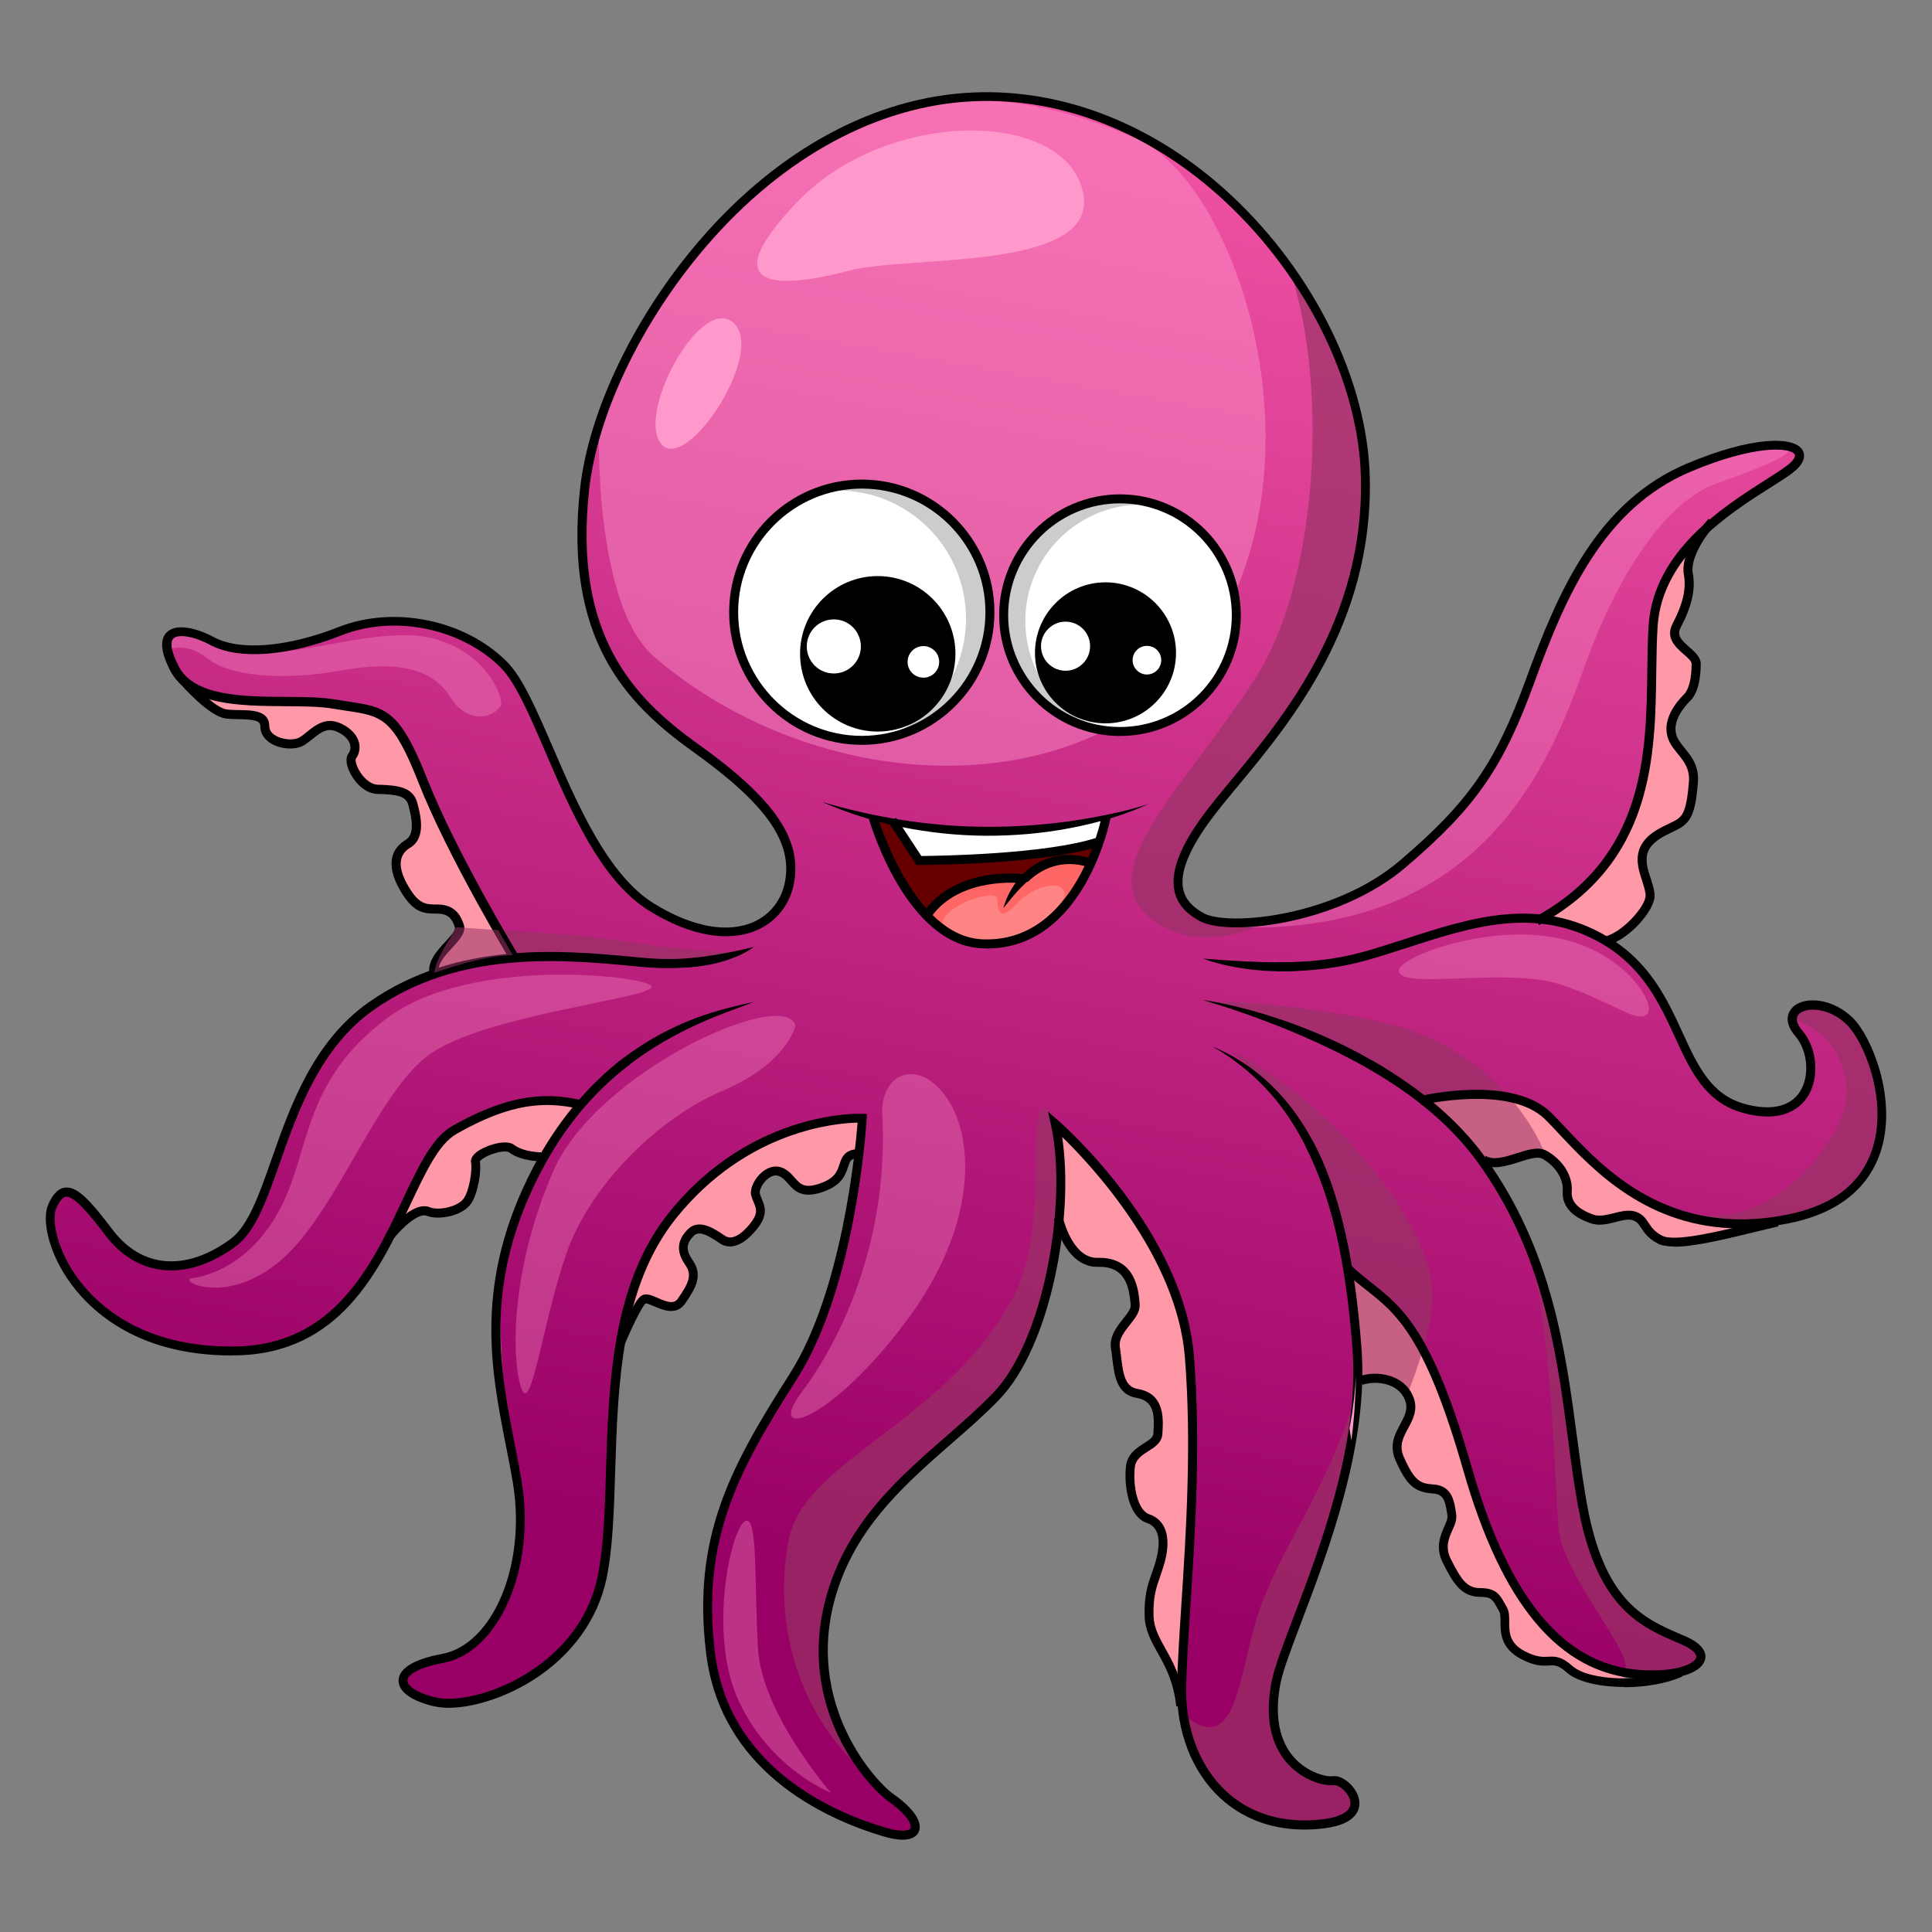 <?xml version="1.0" encoding="UTF-8"?><svg xmlns="http://www.w3.org/2000/svg" xmlns:xlink="http://www.w3.org/1999/xlink" viewBox="0 0 170 170"><rect x="0" y="0" width="170" height="170" fill="#808080" stroke="none"/><defs><style>.cls-1{fill:#f99;opacity:.59;}.cls-2{fill:#fff;}.cls-3{opacity:.33;}.cls-3,.cls-4,.cls-5{fill:#f9c;}.cls-6{isolation:isolate;}.cls-7{fill:#f66;}.cls-8{fill:none;}.cls-9{fill:#ccc;}.cls-10{opacity:.68;}.cls-10,.cls-11{fill:#936;mix-blend-mode:multiply;}.cls-12{fill:url(#linear-gradient);}.cls-13{fill:#600;}.cls-5{opacity:.43;}.cls-11{opacity:.55;}.cls-14{fill:#ff99a8;}</style><linearGradient id="linear-gradient" x1="78.09" y1="141.86" x2="103.07" y2="2.9" gradientUnits="userSpaceOnUse"><stop offset=".02" stop-color="#906"/><stop offset=".99" stop-color="#f557a6"/></linearGradient></defs><g class="cls-6"><g id="_圖層_2"><g id="_遊玩方式"><g><rect class="cls-8" width="170" height="170"/><g><path class="cls-14" d="M119,112.04c.17,.17,5.98,3.47,8.67,12.58,2.69,9.11,6.07,16.57,8.85,19.17,2.78,2.6,7.29,4.16,7.29,4.16,0,0-3.99,.43-5.73-1.21-1.73-1.65-2.17,.35-4.34-1.39-2.17-1.74-.89-2.47-1.23-3.84s-3.2-1.02-4.06-2.24c-.87-1.21-1.91-2.86-1.47-4.08,.43-1.21,1.04-1.47,.52-2.95-.52-1.47-2.6-.95-3.56-2.34-.95-1.39-1.3-2.86-.35-4.16,.95-1.3,.7-3.12-.61-3.99-1.3-.87-3.38-.17-3.38-.17l-.61-9.54Z"/><path class="cls-11" d="M119,112.04l.08,1.27c.23,1.8,.31,3.49,.32,5.01l.21,3.26s2.08-.69,3.38,.17c.37,.25,.64,.57,.84,.94,.51-1.28,.98-2.59,1.36-3.88-2.77-4.76-6.06-6.64-6.19-6.77Z"/><path class="cls-14" d="M125.25,96.79s7.09-1.56,10.28,.78c3.19,2.34,5.53,6.44,10.28,8.52,4.75,2.08,8.72,1.82,8.72,1.82,0,0-5.53,1.63-7.28,1.37-1.76-.26-2.73-2.28-3.9-2.41-1.17-.13-2.21,.78-3.97-.26-1.76-1.04-1.63-2.34-2.02-3.51-.39-1.17-2.41-1.82-3.77-1.43-1.37,.39-3.32,.33-3.32,.33l-5.01-5.2Z"/><path class="cls-11" d="M132.79,96.5c-2.82-.52-6.19,.03-7.22,.23,1.73,1.49,3.22,3.13,4.62,4.99,.07,.1,.15,.19,.22,.28,.48,0,2.02,0,3.16-.33,.78-.22,1.76-.11,2.54,.25-.71-1.88-1.85-3.74-3.33-5.42Z"/><path class="cls-14" d="M149.25,47.03s-.79,1.91-.69,3.49c.1,1.58-.03,2.3-.74,3.79-.72,1.5-.39,1.95,.71,2.86,1.11,.91,.67,2.91-.19,4.19-.85,1.28-1.89,2.64-.79,4.2,1.11,1.56,1.89,2.47,1.37,4.42-.52,1.95-1.17,2.21-2.8,3.32-1.63,1.11-1.95,1.95-1.37,3.77,.58,1.82,.13,3.77-3.19,5.72,0,0-4.62-2.21-6.05-2.08,0,0,7.74-4.62,8.59-11.78,.85-7.16,1.17-15.68,2.34-17.95,1.17-2.28,2.8-3.97,2.8-3.97Z"/><path class="cls-14" d="M92.98,99.33s7.46,5.94,9.8,12.97c2.34,7.03,2.26,16.39,2,19.69-.26,3.3-.79,16.38-.79,16.38,0,0-1.55-3.19-2.41-4.67-.87-1.47-.17-4.25,.35-6.16,.52-1.91,.75-2.81-.97-3.92-1.72-1.11-1.89-4.75-.94-5.62,.95-.87,2.06-1.16,1.81-2.62-.25-1.46-.45-2.19-1.74-2.78-1.29-.59-1.72-1.98-1.89-3.63-.17-1.65,.95-2.43,1.39-3.47,.43-1.04,0-3.3-1.39-4.16-1.39-.87-2.51,.35-3.9-1.65-1.39-1.99-1.04-3.12-.95-5.03,.09-1.91-.35-5.33-.35-5.33Z"/><path class="cls-14" d="M75.16,101.6l.72-3.21s-6.77-.24-12.43,4.25c-5.66,4.49-7.94,9.82-8.2,13.6,0,0,.98-2.34,2.15-1.82,1.17,.52,2.54,.72,3.12-.85,.59-1.56,.85-1.5,0-2.73-.85-1.24,.13-2.73,1.11-2.8,.98-.06,1.89,1.5,2.93,1.17,1.04-.33,2.67-2.02,2.28-2.93-.39-.91-.46-1.82,.32-2.67,.78-.85,1.43-.59,2.08,.07,.65,.65,1.43,1.24,2.99,.78,1.56-.46,1.63-.85,1.82-1.63,.2-.78,1.11-1.24,1.11-1.24Z"/><path class="cls-14" d="M34.63,108.18s1.86-1.73,3.04-1.58c1.18,.15,3.33-.24,3.59-1.61,.26-1.37,.78-3.38,1.37-3.64,.59-.26,2.34-.39,2.99,.07,.65,.46,2.34,.46,2.34,.46l3.06-4.75s-6.38-.91-9.95,1.56c-3.58,2.47-5.79,7.48-6.44,9.5Z"/><path class="cls-14" d="M17.52,60.88s1.34,1.85,2.72,1.87c1.38,.02,2.75,.02,2.81,.99,.07,.98,2.18,2.24,3.7,1.35,1.51-.89,1.94-1.51,3.12-1.04,1.18,.47,1.61,2.13,1.11,2.47-.51,.34,.6,2.49,2.22,2.88,1.63,.39,2.7-.04,3.17,1.35,.47,1.38,.38,2.45-.78,3.58-1.16,1.12-.64,2.36-.25,3.4,.39,1.04,.91,1.82,2.28,2.15,1.37,.33,2.08,.2,2.54,1.17,.46,.98-2.28,2.21-1.89,4.68l7.02-1.37s-7.02-11.97-8.91-17.56c-1.89-5.59-7.42-5.2-10.02-5.14-2.6,.07-6.77,.13-8.85-.78Z"/><path class="cls-12" d="M104.61,79.86c-2.57-2.64-.95-4.6,5.21-12.32,6.16-7.72,9.63-14.05,10.41-23.85,.78-9.8-7.46-24.03-17.69-30.53-10.24-6.51-22.64-5.2-30.01-.78-7.37,4.42-16.22,13.62-19.77,24.55-3.56,10.93-.69,20.3,3.73,24.98,4.42,4.68,10.93,7.55,12.49,11.62,1.56,4.08,0,8.93-5.9,8.5-5.9-.43-10.58-5.55-13.97-14.05-3.38-8.5-4.94-11.54-11.01-12.84-6.07-1.3-8.59,1.13-12.23,1.65-3.64,.52-6.33,.09-8.67-.87-2.34-.95-2.78,0-2.34,1.73,.43,1.73,1.99,3.82,8.5,4.16,6.51,.35,9.89-.26,11.71,2.43,1.82,2.69,7.2,16.74,10.32,19.95,0,0-9.46,1.04-14.05,5.38-4.6,4.34-7.11,12.92-8.15,16.13-1.04,3.21-5.29,6.07-8.67,5.55-3.38-.52-5.98-4.08-7.11-5.38-1.13-1.3-2.43-1.13-2.69,1.04-.26,2.17,1.47,9.28,11.02,11.54,9.54,2.26,13.97-2.69,16.48-6.16,2.51-3.47,4.77-11.62,9.19-13.62,4.42-1.99,7.37-2.25,9.28-1.3,0,0-6.85,9.71-6.77,15.35,.09,5.64,.35,11.62,1.47,16.31,1.13,4.68-.43,13.36-3.56,15.44-3.12,2.08-6.07,1.82-6.24,3.12-.18,1.3,1.99,3.21,6.85,1.99,4.86-1.21,10.76-5.9,11.1-14.74,.35-8.85,0-18.56,3.73-24.89,3.73-6.33,10.73-11.23,18.64-11.55,0,0-1.12,11.12-3.2,16.59-2.08,5.46-7.9,13.88-9.02,18.13-1.13,4.25-2.86,11.97,1.22,18.74,4.08,6.77,10.47,8.55,12.91,9.35,2.44,.8,3.66-.33,1.84-2.06-1.82-1.73-8.15-6.16-7.11-15.61,1.04-9.45,9.89-15.96,12.93-18.48,3.04-2.52,5.98-6.33,7.37-14.75,1.39-8.41,.07-11.38,.07-11.38,0,0,8.34,7.74,10.68,15.11,2.34,7.37,1.21,21.77,.69,27.06-.52,5.29-1.3,12.58,3.21,16.48,4.51,3.9,9.02,3.38,11.02,2.43,1.99-.95-.03-3.07-1.32-3.31-1.29-.24-5.97-1.63-5.1-7.79,.87-6.16,5.55-13.1,6.76-21.51,1.21-8.41-.17-15.35-.17-15.35,0,0,6.16,2.78,9.19,13.01,3.04,10.24,5.72,17.09,11.02,20.47,5.29,3.38,10.67,1.73,10.93,.09,.26-1.65-7.02-2.17-9.11-8.33-2.08-6.16-3.21-17.78-4.86-23.68-1.65-5.9-5.55-13.36-10.49-16.65,0,0,7.46-2.08,10.58,.87,3.12,2.95,8.07,9.37,15.87,9.8,7.81,.43,11.45-2.25,12.93-5.46,1.47-3.21,.69-10.41-2.43-12.75-3.12-2.34-4.94-.78-4.34,.78,.61,1.56,2.95,5.55-.35,7.03-3.3,1.47-7.11,.09-9.19-4.77-2.08-4.86-5.9-11.19-12.66-11.8,0,0,6.85-3.47,8.41-10.58,1.56-7.11,.17-16.31,3.12-20.3,2.95-3.99,7.98-7.03,9.72-8.24,1.73-1.21,1.73-2.43-1.65-2.34-3.38,.09-11.19,2.13-15.79,9.67-3.68,6.04-7.16,19.78-13.36,24.59-2.24,1.74-5.36,4.44-9.19,5.9-5.02,1.9-10.59,2.39-12.41,.52Z"/><path class="cls-3" d="M44.06,62.12c.34-.55-1.17-4.81-6.12-5.98-4.95-1.17-12.75,2.21-16.78,1.04-4.03-1.17-6.64-2.21-6.38,0,0,0,1.56-.78,3.51,.78,1.95,1.56,6.64,1.95,11.71,1.04,5.08-.91,8.07-.13,9.63,2.34,1.56,2.47,3.77,1.82,4.42,.78Z"/><path class="cls-10" d="M104.61,79.86c-2.57-2.64-.95-4.6,5.21-12.32,6.16-7.72,9.63-14.05,10.41-23.85,.46-5.77-2.21-13.08-6.57-19.44,3.2,10.24,2.28,26.91-3.23,35.48-6.25,9.71-15.09,17.35-8.59,21.51,3.3,2.11,7.24,1.28,10.6-.6-3.46,.67-6.56,.52-7.83-.79Z"/><path class="cls-10" d="M92.2,97.64c-2.25-1.31,.52,9.89-3.12,16.65-5.79,10.76-18.21,14.18-19.65,21.08-1.43,6.9,.52,15.22,6.64,20.56,.2,.17,.4,.31,.6,.41-2.32-2.53-4.85-6.58-4.16-12.82,1.04-9.45,9.89-15.96,12.93-18.48,3.04-2.52,5.98-6.33,7.37-14.75,.56-3.4,.68-5.9,.62-7.69-.34-2.78-.78-4.71-1.23-4.98Z"/><path class="cls-10" d="M117.17,156.69c-1.29-.24-5.97-1.63-5.1-7.79,.87-6.16,5.55-13.1,6.76-21.51,.23-1.57,.36-3.08,.43-4.51-2.6,8.59-6.77,13.53-8.59,19.25-1.8,5.64-1.82,12.55-6.57,8.74,.41,2.58,1.36,4.97,3.36,6.7,4.51,3.9,9.02,3.38,11.02,2.43,1.99-.95-.03-3.07-1.32-3.31Z"/><path class="cls-10" d="M65.31,83.84s-5.21-.17-10.58-1.04c-3.31-.53-7.15-.74-11.07-.98,.43,.72,.89,1.69,1.27,2.18,1.59-.06,3.28-.31,5.11,.01,9.89,1.73,15.27-.17,15.27-.17Z"/><path class="cls-10" d="M140.69,137.28c-2.08-6.16-3.21-17.78-4.86-23.68-.21-.76-.46-1.55-.75-2.35-.13,0-.2,0-.2,0,1.74,7.63,1.91,19.08,2.26,23.25,.35,4.16,7.11,11.62,5.73,12.49-.07,.04-.13,.1-.18,.17,3.8,.93,6.92-.31,7.12-1.56,.26-1.65-7.02-2.17-9.11-8.33Z"/><path class="cls-10" d="M108.16,92.35s5.89,4.46,9.02,13.01c.86,2.33,1.41,4.64,1.74,6.82,.88,.48,3.74,2.3,6.27,6.63,.45-1.52,.76-3.02,.83-4.43,.35-6.77-9.37-17.87-17.87-22.03Z"/><path class="cls-10" d="M132.69,96.39c-2.48-2.77-5.89-5.05-9.79-6.12-6.94-1.91-17.64-2.41-17-2.08,9.73,2.25,15.51,4.94,19.8,8.67,1.07-.26,4.23-.91,6.98-.46Z"/><path class="cls-10" d="M164.72,102.15c1.47-3.21,.69-10.41-2.43-12.75-2.83-2.13-4.59-1.03-4.43,.35,3.13,.85,5.23,4.31,4.43,7.63-.86,3.64-6.94,11.8-14.92,9.02-.71-.25-1.26-.39-1.67-.44,1.81,.9,3.83,1.53,6.09,1.66,7.81,.43,11.45-2.25,12.93-5.46Z"/><path class="cls-3" d="M140.26,56.44c2.6-6.42,6.42-12.32,10.75-13.88,4.05-1.46,6.58-2.46,6.48-3.15-.45-.17-1.15-.26-2.14-.23-3.38,.09-11.19,2.13-15.79,9.67-3.68,6.04-7.16,19.78-13.36,24.59-2.24,1.74-5.36,4.44-9.19,5.9-3.83,1.45-7.97,2.07-10.53,1.46,1,.58,2.61,.87,4.98,.8,22.03-.69,26.2-18.73,28.8-25.15Z"/><path class="cls-5" d="M108.59,52.36c7.03-15.87-.61-36.69-8.59-40.16-11.12-4.84-20.13-4.25-27.5,.17-7.37,4.42-16.22,13.62-19.77,24.55-.05,.17-.61,16.22,4.86,20.9,15.96,13.68,42.66,13.37,51-5.46Z"/><path d="M44.94,84.57c-.06-.09-5.53-9.14-8.11-15.69-2.26-5.73-3.21-5.87-6.35-6.34-.36-.05-.74-.11-1.15-.18-1.18-.2-2.67-.21-4.25-.22-3.99-.03-8.5-.07-10.09-3.11-.84-1.62-.95-2.76-.32-3.39,.88-.87,2.79-.31,4.16,.43,2.26,1.22,6.45,.88,10.95-.89,4.9-1.93,11.14-.65,14.82,3.04,1.4,1.39,2.63,4.27,4.07,7.59,2.15,4.99,4.83,11.2,8.87,13.69,3.37,2.08,6.5,2.65,8.8,1.61,1.46-.66,2.46-1.97,2.75-3.6,.61-3.52-1.76-6.82-8.17-11.41-5.98-4.27-11.31-10.02-9.88-23.09,.75-6.84,4.79-15.23,10.55-21.9,6.88-7.98,15.4-12.58,24-12.97,8.03-.36,16.12,2.85,22.77,9.06,7.31,6.83,11.97,16.33,12.17,24.81,.3,12.82-6.88,21.47-11.63,27.19-.91,1.09-1.69,2.04-2.32,2.89-1.96,2.64-2.79,4.72-2.46,6.18,.19,.85,.78,1.53,1.81,2.09,2.16,1.16,11.47,.3,17.25-4.64,6.02-5.13,8.4-8.56,11.09-15.95,2.83-7.77,6.25-15.64,14.17-18.98,5.73-2.42,9.46-2.43,10.17-1.18,.2,.35,.35,1.08-.93,2.04-.49,.37-1.15,.79-1.92,1.27-3.55,2.25-9.48,6.02-9.9,12.14-.08,1.21-.1,2.53-.12,3.93-.09,7.53-.21,16.91-10.32,22.41l-.38-.7c9.71-5.28,9.82-14.4,9.91-21.72,.02-1.41,.03-2.74,.12-3.98,.44-6.52,6.59-10.42,10.26-12.76,.75-.48,1.4-.89,1.87-1.24,.63-.47,.81-.84,.72-1.01-.36-.64-3.53-.87-9.17,1.52-7.63,3.22-10.97,10.92-13.73,18.52-2.74,7.54-5.17,11.04-11.32,16.28-5.92,5.05-15.57,6.12-18.14,4.73-1.24-.67-1.97-1.52-2.21-2.61-.38-1.72,.47-3.95,2.6-6.82,.65-.87,1.44-1.82,2.35-2.93,4.67-5.63,11.74-14.15,11.45-26.67-.19-8.27-4.76-17.56-11.92-24.25-6.49-6.06-14.37-9.21-22.19-8.85-8.38,.38-16.71,4.89-23.44,12.7-5.66,6.56-9.63,14.78-10.36,21.47-1.39,12.66,3.77,18.23,9.55,22.36,6.7,4.79,9.16,8.32,8.49,12.19-.33,1.89-1.49,3.41-3.2,4.18-2.55,1.15-5.94,.56-9.54-1.66-4.26-2.62-6.87-8.69-9.18-14.05-1.4-3.25-2.61-6.06-3.9-7.35-3.47-3.47-9.35-4.68-13.97-2.86-4.77,1.88-9.11,2.19-11.61,.85-1.38-.74-2.79-.99-3.22-.56-.34,.34-.17,1.23,.47,2.46,1.37,2.62,5.63,2.66,9.4,2.68,1.61,.01,3.13,.02,4.37,.23,.41,.07,.78,.12,1.13,.18,3.31,.49,4.55,.68,6.97,6.83,2.56,6.48,8,15.48,8.05,15.57l-.68,.41Z"/><path d="M20.38,119.27c-8.64,0-12.78-4.25-14.48-6.8-1.75-2.62-2.17-5.26-1.68-6.42,.26-.62,.71-1.45,1.49-1.55,1.08-.13,2.22,1.09,4.21,3.72,2.58,3.39,6.46,3.68,10.38,.79,1.53-1.14,2.49-3.85,3.59-6.99,1.62-4.62,3.64-10.38,8.56-13.83,7.75-5.44,17.04-4.57,23.18-4,.41,.04,.81,.08,1.19,.11,1.6,.14,3.18,.11,4.7-.08l.1,.79c-1.57,.2-3.21,.23-4.87,.09-.38-.03-.78-.07-1.19-.11-6.03-.56-15.15-1.42-22.66,3.86-4.71,3.31-6.68,8.93-8.27,13.45-1.14,3.26-2.14,6.08-3.87,7.36-4.25,3.14-8.65,2.78-11.48-.95-1.29-1.7-2.73-3.5-3.49-3.41-.28,.04-.57,.4-.86,1.07-.34,.8-.07,3.16,1.61,5.67,1.64,2.45,5.65,6.56,14.16,6.44,8.69-.11,12.01-7.16,14.68-12.82,1.41-2.98,2.62-5.56,4.38-6.56,5.35-3.05,8.63-2.91,11.39-2.3l-.17,.77c-3-.67-5.99-.55-10.82,2.21-1.54,.88-2.7,3.35-4.05,6.21-2.76,5.86-6.2,13.15-15.39,13.27-.11,0-.23,0-.34,0Z"/><path d="M66.34,83.31c-.66,.5-1.43,.85-2.21,1.12-.78,.27-1.6,.46-2.42,.57-.82,.11-1.65,.14-2.47,.1-.82-.04-1.64-.16-2.44-.39,.82-.09,1.63-.15,2.43-.22,.8-.07,1.59-.16,2.38-.27,1.58-.21,3.14-.5,4.73-.9Z"/><path d="M79.43,161.88c-.44,0-1.01-.09-1.75-.31-5.27-1.58-14.3-5.78-15.55-16.12-1.23-10.2,2.11-16.34,7.35-24.55,4.6-7.21,5.79-19.68,5.98-22.12-1.85,.04-9.7,.66-15.92,8.36-4.91,6.08-5.17,14.71-5.41,22.33-.11,3.48-.21,6.77-.76,9.42-.75,3.59-3.04,6.76-6.44,8.93-2.97,1.88-6.58,2.83-8.78,2.31-1.98-.47-3.11-1.3-3.08-2.28,.03-1.04,1.37-1.87,3.8-2.31,4.5-.83,7.44-7.84,6.27-14.99-.18-1.1-.4-2.2-.63-3.37-1.33-6.76-2.84-14.43,2.4-24.46,2.06-3.94,4.75-7.19,8-9.67l.48,.63c-3.16,2.41-5.78,5.57-7.78,9.41-5.11,9.78-3.63,17.3-2.33,23.94,.23,1.18,.45,2.29,.63,3.4,1.23,7.56-2,14.98-6.91,15.89-2.31,.43-3.14,1.1-3.15,1.55-.01,.43,.76,1.08,2.47,1.49,1.7,.4,5.05-.22,8.17-2.2,2.28-1.45,5.19-4.09,6.09-8.42,.54-2.59,.64-5.84,.74-9.29,.24-7.74,.51-16.52,5.58-22.8,7.33-9.07,16.89-8.65,16.98-8.65l.4,.02-.02,.4c-.03,.6-.93,14.77-6.13,22.91-5.14,8.06-8.43,14.09-7.23,24.03,1.19,9.89,9.9,13.93,14.99,15.45,1.45,.43,2.13,.28,2.23,.06,.12-.24-.19-1.12-1.88-2.31-2.06-1.46-8.96-9.07-5-19.72,2.04-5.49,6.1-9.04,10.03-12.47,1.48-1.29,2.87-2.51,4.11-3.8,4.51-4.68,6.57-16.88,5.1-23.58l-.26-1.17,.91,.79c.45,.39,11.06,9.77,11.93,20.74,.61,7.72,.1,15.58-.31,21.89-.17,2.61-.33,5.08-.38,7.12-.09,3.73,1.2,7.11,3.55,9.28,2.14,1.97,5.02,2.82,8.33,2.46,1.38-.15,2.28-.54,2.51-1.1,.21-.49-.13-1.02-.29-1.22-.39-.51-.88-.73-1.09-.71-.82,.12-2.65-.37-3.99-1.78-1.12-1.18-2.28-3.41-1.49-7.36,.25-1.24,.97-3.13,1.88-5.53,2.33-6.12,5.84-15.37,5.23-23.68-.59-7.87-1.91-13.55-4.16-17.89l.7-.37c2.31,4.44,3.66,10.22,4.25,18.19,.64,8.48-2.92,17.83-5.27,24.02-.9,2.37-1.61,4.24-1.85,5.41-.57,2.86-.13,5.17,1.29,6.67,1.17,1.24,2.75,1.62,3.3,1.54,.66-.09,1.41,.46,1.83,1.01,.51,.67,.65,1.4,.39,2.02-.37,.86-1.43,1.39-3.16,1.58-3.54,.39-6.63-.54-8.95-2.67-2.52-2.32-3.91-5.92-3.81-9.88,.05-2.06,.21-4.54,.38-7.15,.41-6.29,.92-14.11,.31-21.77-.7-8.84-8.21-16.87-10.8-19.39,1.07,7.08-.99,18.39-5.52,23.1-1.26,1.31-2.67,2.54-4.16,3.84-3.85,3.37-7.84,6.85-9.81,12.15-3.75,10.07,2.87,17.5,4.72,18.79,1.74,1.23,2.54,2.46,2.14,3.3-.14,.29-.5,.66-1.42,.66Z"/><path d="M119.42,118.7c-.34-2.56-.73-5.11-1.23-7.63-.51-2.51-1.15-5-2.06-7.38-.9-2.38-2.09-4.65-3.66-6.65-1.58-1.99-3.54-3.69-5.79-4.96,1.2,.49,2.33,1.15,3.39,1.9,1.05,.77,2.02,1.67,2.88,2.66,1.72,1.98,2.99,4.33,3.92,6.76,.92,2.45,1.53,4.99,1.92,7.55,.4,2.56,.58,5.15,.62,7.73Z"/><path d="M66.34,88.16c-.97,.39-1.95,.72-2.91,1.1-.96,.37-1.91,.79-2.83,1.23-1.85,.9-3.61,1.96-5.23,3.2-1.63,1.24-3.12,2.66-4.46,4.21-1.35,1.55-2.54,3.24-3.65,5,.82-1.91,1.88-3.73,3.17-5.39,1.28-1.67,2.79-3.16,4.46-4.44,1.68-1.27,3.52-2.33,5.46-3.14,1.93-.82,3.97-1.34,6-1.77Z"/><path d="M145.38,147.76c-.37,0-.77-.01-1.17-.04-7.01-.5-12.06-6.5-15.45-18.33-3.37-11.8-5.9-13.8-8.58-15.91-.61-.48-1.23-.97-1.88-1.59l.55-.57c.62,.59,1.23,1.07,1.82,1.54,2.78,2.2,5.41,4.27,8.85,16.32,3.28,11.47,8.1,17.28,14.74,17.76,3.16,.23,4.85-.52,4.99-1.1,.08-.31-.38-.73-1.19-1.1-.19-.08-.38-.17-.58-.25-3.04-1.32-6.83-2.96-8.5-11.31-.41-2.05-.7-4.25-1.01-6.59-1.01-7.64-2.16-16.29-7.94-24.31-2.23-3.1-5.5-5.88-9.69-8.28l.39-.69c4.3,2.46,7.65,5.32,9.95,8.51,5.9,8.18,7.06,16.94,8.09,24.67,.31,2.32,.6,4.52,1,6.54,1.59,7.94,5.01,9.43,8.04,10.74,.2,.08,.39,.17,.58,.25,1.68,.75,1.75,1.58,1.64,2.01-.27,1.08-2.08,1.74-4.64,1.74Z"/><path d="M105.89,87.99c2.37,.38,4.71,1,6.99,1.78,2.28,.78,4.51,1.74,6.64,2.87,2.13,1.14,4.18,2.46,6.03,4.02,1.86,1.55,3.52,3.35,4.8,5.39-1.53-1.85-3.3-3.46-5.18-4.9-1.9-1.43-3.92-2.69-6.02-3.8-2.1-1.12-4.27-2.1-6.48-2.99-1.11-.44-2.23-.86-3.36-1.25-1.12-.41-2.27-.76-3.42-1.11Z"/><path d="M153.14,108.09c-8.17,0-12.97-5.12-16.01-8.37-.41-.44-.8-.86-1.16-1.21-3.1-3.1-10.83-1.3-10.9-1.28l-.18-.77c.34-.08,8.23-1.92,11.65,1.49,.36,.36,.76,.79,1.18,1.23,3.43,3.67,9.17,9.8,19.63,7.68,4.01-.81,6.51-2.81,7.45-5.92,1.29-4.28-.8-9.28-2.28-10.76-1.52-1.52-3.53-1.59-4.2-.98-.48,.45-.04,1.12,.27,1.48,1.32,1.54,1.53,4.14,.48,5.8-.61,.96-2.17,2.43-5.74,1.43-3.32-.92-4.61-3.72-5.96-6.68-1.3-2.82-2.77-6.02-6.28-8.11-5.79-3.45-11.57-1.57-17.17,.24-1.27,.41-2.58,.84-3.87,1.19-2.3,.63-4.86,.94-7.61,.91v-.79c2.68,.03,5.16-.27,7.4-.88,1.27-.35,2.57-.77,3.83-1.18,5.76-1.87,11.71-3.8,17.81-.17,3.73,2.22,5.25,5.53,6.59,8.46,1.34,2.91,2.49,5.42,5.46,6.24,2.28,.63,4.01,.24,4.86-1.1,.87-1.36,.68-3.59-.41-4.86-1.23-1.43-.47-2.33-.21-2.58,1.05-.98,3.54-.76,5.3,1,1.6,1.6,3.85,6.97,2.47,11.55-.71,2.35-2.68,5.38-8.05,6.47-1.55,.31-3,.46-4.36,.46Z"/><path d="M105.89,84.35c1.19,.1,2.36,.18,3.53,.24,1.17,.05,2.34,.1,3.51,.08,1.17,0,2.33-.05,3.5-.13,1.17-.08,2.33-.22,3.51-.37-1.1,.47-2.26,.78-3.44,.99-1.18,.21-2.38,.29-3.57,.31-1.2,0-2.39-.08-3.57-.26-1.18-.18-2.35-.44-3.47-.85Z"/><g><path class="cls-13" d="M87.17,73.48c-3.68-.17-10.1-1.48-10.1-1.48,0,0,1.91,6.24,4.48,8.56,2.57,2.32,6.5,4.11,10.61,.76,4.11-3.34,4.88-9.5,4.88-9.5,0,0-4.1,1.93-9.87,1.67Z"/><path class="cls-2" d="M97.4,71.88s-11.92,2.35-18.87,.3l2.33,3.54s10.83,0,15.81-1.64l.74-2.2Z"/><path d="M80.64,76.11l-2.44-3.72,.66-.43,2.21,3.36c1.54-.01,10.99-.15,15.47-1.62l.25,.75c-4.98,1.63-15.49,1.66-15.93,1.66h-.22Z"/><path d="M101.14,70.71c-2.23,1.04-4.62,1.71-7.04,2.17-2.42,.46-4.9,.67-7.37,.66-2.47-.02-4.94-.27-7.35-.76-2.42-.49-4.78-1.23-7.03-2.21,2.35,.69,4.74,1.23,7.14,1.6,2.4,.37,4.83,.57,7.25,.58,2.43,.02,4.85-.15,7.26-.47,1.2-.17,2.4-.38,3.6-.63,1.19-.24,2.37-.55,3.54-.93Z"/><path class="cls-7" d="M95.9,76s-3.14-1.24-5.85,1.34c0,0-4.9-1.27-8.53,3.46,0,0,3.87,3.44,7.87,1.94,4-1.5,6.52-6.73,6.52-6.73Z"/><path class="cls-1" d="M93.45,78.16c-.74-.63-2.82,.02-4.12,1.48-1.3,1.47-1.55,.47-1.58-.53-.03-1.01-4.89,.59-4.8,2.2,0,0,1.12,1.8,3.93,1.79,2.82-.01,7.93-3.78,6.56-4.94Z"/><path d="M86.85,83.45c-.15,0-.31,0-.47-.01-6.62-.31-9.79-10.91-9.92-11.36l.76-.22c.03,.1,3.14,10.51,9.19,10.79,8.33,.39,10.51-10.72,10.53-10.83l.78,.15c-.02,.12-2.24,11.49-10.88,11.49Z"/><path d="M96.07,75.99c-.81-.13-1.59-.15-2.34-.04-.75,.11-1.46,.36-2.11,.73-.65,.37-1.24,.86-1.78,1.41-.54,.55-1.03,1.18-1.55,1.81,.22-.79,.58-1.54,1.07-2.21,.49-.67,1.11-1.28,1.86-1.7,.74-.43,1.6-.66,2.45-.66,.85,0,1.69,.22,2.38,.66Z"/><path d="M90.43,77.6l-.55-.57c2.63-2.57,5.52-1.73,6.34-1.41l-.28,.74c-.71-.27-3.21-1-5.5,1.24Z"/><path d="M81.96,80.64l-.64-.46c2.84-3.94,8.41-3.29,8.65-3.26l-.1,.79c-.05,0-5.35-.61-7.91,2.94Z"/></g><path d="M37.81,85.74c-.26-1.1,.64-2.08,1.36-2.86,.42-.46,.94-1.02,.86-1.27-.27-.88-.71-1.22-1.57-1.22-1.1,0-2.05,0-3.2-1.95-1.62-2.74-.45-4,.4-4.51,.86-.52,.59-1.86,.28-3.07-.23-.86-1.08-.94-2.57-1h-.19c-1.08-.05-2-1.02-2.43-1.96-.32-.68-.34-1.27-.08-1.62,.15-.19,.2-.47,.14-.74-.1-.44-.49-.84-1.1-1.13-.86-.41-1.4-.04-2.2,.61-.24,.19-.49,.39-.75,.55-.72,.43-1.98,.38-2.86-.12-.64-.36-.99-.9-.99-1.52,0-.52-.49-.62-1.88-.65-.41,0-.84-.01-1.22-.07-1.47-.21-3.82-2.89-4.08-3.19l.6-.52c.92,1.06,2.71,2.8,3.59,2.92,.33,.05,.74,.05,1.12,.06,1.19,.02,2.66,.04,2.66,1.44,0,.41,.32,.68,.59,.83,.63,.35,1.59,.42,2.07,.13,.22-.13,.43-.3,.66-.49,.75-.6,1.68-1.35,3.04-.7,.83,.4,1.37,.99,1.53,1.66,.12,.5,.01,1.03-.28,1.41-.05,.08-.02,.46,.26,.97,.32,.59,.94,1.28,1.66,1.32h.19c1.43,.07,2.91,.13,3.3,1.6,.28,1.08,.81,3.09-.64,3.95-1.05,.63-1.1,1.78-.12,3.43,.92,1.56,1.53,1.56,2.52,1.56,1.21,0,1.95,.56,2.33,1.77,.22,.69-.39,1.35-1.03,2.05-.63,.68-1.34,1.46-1.17,2.14l-.77,.19Z"/><path d="M34.54,109.11l-.63-.48c.24-.31,2.37-3.02,3.91-2.4,.84,.34,2.51-.09,2.98-.77,.5-.72,.77-2.49,.65-3.15-.05-.27,.04-.69,.77-1.13,.84-.5,2.41-.94,3.05-.42,.54,.43,1.6,.63,2.35,.63v.79c-.85,0-2.11-.21-2.85-.8-.08-.06-.5-.13-1.25,.1-.79,.24-1.26,.6-1.3,.73,.15,.78-.14,2.78-.78,3.71-.73,1.06-2.83,1.49-3.92,1.05-.63-.25-2.04,.92-2.99,2.15Z"/><path d="M54.91,118.5l-.73-.3c.36-.86,1.57-3.7,2.22-4.16,.42-.3,.94-.07,1.5,.18,.97,.42,1.44,.52,1.78,0,.99-1.43,1.21-2.06,.61-2.93-.8-1.15-.72-2.16,.22-3.11,1-1,2.37-.06,3.28,.56,.87,.59,2-.78,2.32-1.21,.6-.8,.44-1.19,.21-1.73-.08-.19-.16-.39-.22-.61-.14-.62,.3-1.53,1-2.09,.59-.47,1.25-.58,1.83-.31,.45,.21,.75,.55,1.01,.85,.5,.56,.86,.97,2.2,.5,1.33-.46,1.53-1.09,1.73-1.7,.18-.54,.39-1.21,1.48-1.32l.08,.79c-.57,.05-.64,.25-.81,.77-.22,.68-.52,1.61-2.22,2.2-1.85,.64-2.52-.12-3.06-.73-.23-.26-.45-.51-.76-.65-.38-.18-.76,.01-1,.21-.52,.41-.78,1.05-.72,1.3,.03,.15,.1,.31,.17,.48,.25,.6,.57,1.35-.31,2.51-1.16,1.54-2.43,2.06-3.4,1.39-1.28-.88-1.87-1.05-2.27-.65-.56,.56-.8,1.13-.13,2.1,.95,1.36,.34,2.45-.61,3.83-.77,1.12-1.96,.61-2.75,.27-.25-.11-.64-.27-.75-.25-.3,.22-1.24,2.15-1.93,3.81Z"/><path d="M103.5,150.14c-.23-2.19-.98-3.53-1.64-4.71-.56-1.01-1.1-1.97-1.14-3.21-.06-1.84,.28-2.79,.63-3.8,.15-.41,.3-.84,.42-1.34,.29-1.18,.38-2.67-.87-3.08-1.64-.55-1.99-3.31-1.83-4.93,.11-1.13,.92-1.64,1.57-2.06,.51-.32,.83-.54,.85-.88v-.05c.11-1.53,.08-2.82-1.49-3.08-1.75-.29-1.95-1.99-2.13-3.5-.03-.28-.06-.56-.11-.82-.17-1.09,.51-1.94,1.05-2.62,.36-.45,.71-.88,.68-1.23-.14-1.8-.58-3.43-2.89-3.36-1.74,.05-3.16-1.52-3.86-4.2l.76-.2c.22,.86,1.11,3.66,3.08,3.61,3.39-.09,3.61,2.92,3.7,4.06,.05,.69-.39,1.24-.85,1.82-.49,.62-1.01,1.26-.89,2,.04,.28,.08,.56,.11,.85,.19,1.63,.39,2.63,1.47,2.81,2.41,.4,2.24,2.69,2.16,3.92v.05c-.06,.76-.68,1.15-1.22,1.49-.58,.37-1.14,.72-1.21,1.47-.17,1.71,.28,3.76,1.29,4.1,1.4,.47,1.91,1.94,1.39,4.03-.14,.54-.29,.98-.44,1.41-.34,.98-.64,1.82-.59,3.51,.04,1.05,.5,1.88,1.04,2.85,.67,1.19,1.49,2.67,1.73,5.02l-.79,.08Z"/><path d="M141.39,83.19l-.19-.77c1.62-.41,3.6-2.71,3.6-3.61,0-.36-.15-.8-.3-1.28-.3-.91-.63-1.95-.19-2.96,.49-1.12,1.67-1.68,2.53-2.09,.32-.15,.62-.3,.79-.42,.51-.38,.8-.99,.98-3.25,.09-1.17-.43-1.8-.98-2.48-.37-.46-.76-.93-.92-1.56-.39-1.54,.76-2.97,1.48-3.69,.42-.42,.66-1.41,.66-2.67,0-.23-.36-.55-.71-.85-.69-.6-1.63-1.43-.96-2.7,.9-1.71,1.21-3.07,.99-4.27-.32-1.7,1.22-3.91,2.18-4.94l.58,.54c-1.15,1.24-2.2,3.1-1.98,4.25,.26,1.39-.08,2.91-1.07,4.79-.34,.65,0,1.04,.79,1.73,.48,.42,.98,.86,.98,1.45,0,.87-.12,2.45-.9,3.23-.6,.6-1.56,1.78-1.27,2.94,.11,.45,.41,.82,.76,1.25,.6,.73,1.27,1.56,1.16,3.04-.18,2.3-.5,3.22-1.3,3.82-.24,.18-.55,.33-.92,.51-.79,.38-1.78,.85-2.15,1.7-.32,.74-.05,1.58,.22,2.4,.17,.54,.34,1.04,.34,1.52,0,1.31-2.25,3.89-4.2,4.37Z"/><path d="M147.33,109.68c-.61,0-1.11-.08-1.46-.26-.86-.45-1.2-.97-1.47-1.38-.22-.34-.36-.55-.73-.67-.39-.13-.92,0-1.48,.15-.7,.18-1.5,.38-2.25,.11-.63-.23-2.56-.91-2.43-2.83,.07-1.06-.63-2.18-1.79-2.84-.41-.24-1.23,.03-2.02,.28-1.11,.35-2.37,.76-3.37,.15l.41-.68c.68,.42,1.71,.09,2.71-.23,1-.32,1.94-.62,2.66-.21,1.45,.83,2.29,2.2,2.19,3.58-.06,.9,.55,1.54,1.91,2.03,.52,.19,1.17,.02,1.79-.13,.65-.16,1.32-.33,1.93-.13,.63,.21,.89,.61,1.14,.99,.24,.37,.5,.76,1.18,1.12,1.1,.58,4.99-.37,8.12-1.13,.66-.16,1.31-.32,1.93-.46l.18,.77c-.61,.14-1.26,.3-1.92,.46-2.68,.65-5.43,1.33-7.22,1.33Z"/><path d="M142.95,148.44c-2.14,0-4.16-.44-5.1-1.28-.73-.66-1.04-.64-1.56-.61-.55,.03-1.23,.07-2.45-.57-1.81-.94-1.81-2.35-1.81-3.28,0-.37,0-.72-.11-.9-.08-.14-.15-.27-.22-.39-.35-.63-.49-.9-1.44-.9-1.68,0-2.4-1.19-3.3-2.99-.68-1.36-.22-2.41,.12-3.18,.17-.4,.33-.74,.28-1.01l-.03-.2c-.17-1.06-.31-1.66-1.25-1.72-1.62-.1-2.32-.73-3.29-2.92-.58-1.32-.05-2.3,.42-3.17,.38-.71,.71-1.32,.44-2.06-.62-1.7-2.78-1.76-3.75-1.41l-.27-.75c1.51-.54,4-.18,4.76,1.89,.39,1.07-.08,1.94-.49,2.7-.44,.81-.81,1.51-.39,2.48,.95,2.15,1.47,2.38,2.61,2.45,1.62,.1,1.83,1.42,1.98,2.39l.03,.2c.08,.5-.12,.97-.34,1.46-.32,.72-.65,1.47-.13,2.51,.96,1.92,1.47,2.56,2.59,2.56,1.41,0,1.74,.61,2.13,1.31,.06,.11,.13,.23,.2,.36,.22,.37,.22,.83,.22,1.31,0,.91,0,1.86,1.38,2.58,1.03,.53,1.57,.5,2.04,.48,.6-.03,1.16-.06,2.14,.81,1.52,1.36,6.49,1.47,9.33,.22l.32,.72c-1.42,.63-3.3,.93-5.08,.93Z"/><g><path class="cls-2" d="M87.1,53.87c0,6.23-5.05,11.28-11.28,11.28s-11.28-5.05-11.28-11.28,5.05-11.28,11.28-11.28,11.28,5.05,11.28,11.28Z"/><path class="cls-9" d="M75.83,42.59c-1.39,0-2.73,.25-3.96,.72,.6-.1,1.22-.15,1.85-.15,6.23,0,11.28,5.05,11.28,11.28,0,4.84-3.04,8.96-7.31,10.56,5.35-.88,9.43-5.52,9.43-11.12,0-6.23-5.05-11.28-11.28-11.28Z"/><path d="M84.07,57.53c0,3.78-3.06,6.84-6.84,6.84s-6.83-3.06-6.83-6.84,3.06-6.84,6.83-6.84,6.84,3.06,6.84,6.84Z"/><path class="cls-2" d="M75.75,56.88c0,1.31-1.06,2.38-2.38,2.38s-2.38-1.06-2.38-2.38,1.06-2.38,2.38-2.38,2.38,1.07,2.38,2.38Z"/><path class="cls-2" d="M82.64,58.24c0,.77-.62,1.39-1.39,1.39s-1.39-.62-1.39-1.39,.62-1.39,1.39-1.39,1.39,.62,1.39,1.39Z"/><path d="M75.83,65.54c-6.44,0-11.67-5.24-11.67-11.67s5.24-11.67,11.67-11.67,11.67,5.24,11.67,11.67-5.24,11.67-11.67,11.67Zm0-22.55c-6,0-10.88,4.88-10.88,10.88s4.88,10.88,10.88,10.88,10.88-4.88,10.88-10.88-4.88-10.88-10.88-10.88Z"/></g><g><path class="cls-2" d="M88.31,54.13c0,5.65,4.58,10.24,10.24,10.24s10.23-4.58,10.23-10.24-4.58-10.24-10.23-10.24-10.24,4.58-10.24,10.24Z"/><path class="cls-9" d="M98.55,43.89c1.27,0,2.48,.23,3.59,.65-.55-.09-1.1-.14-1.68-.14-5.65,0-10.24,4.58-10.24,10.24,0,4.39,2.76,8.13,6.64,9.58-4.86-.8-8.56-5.01-8.56-10.1,0-5.65,4.58-10.24,10.24-10.24Z"/><path d="M103.48,57.45c0,3.43-2.78,6.2-6.21,6.2s-6.2-2.78-6.2-6.2,2.78-6.21,6.2-6.21,6.21,2.78,6.21,6.21Z"/><path class="cls-2" d="M95.92,56.86c0,1.19-.97,2.16-2.16,2.16s-2.16-.97-2.16-2.16,.97-2.16,2.16-2.16,2.16,.97,2.16,2.16Z"/><path class="cls-2" d="M102.18,58.09c0,.7-.57,1.26-1.26,1.26s-1.26-.57-1.26-1.26,.56-1.26,1.26-1.26,1.26,.57,1.26,1.26Z"/><path d="M98.55,64.76c-5.86,0-10.63-4.77-10.63-10.63s4.77-10.63,10.63-10.63,10.63,4.77,10.63,10.63-4.77,10.63-10.63,10.63Zm0-20.47c-5.43,0-9.84,4.41-9.84,9.84s4.41,9.84,9.84,9.84,9.84-4.41,9.84-9.84-4.42-9.84-9.84-9.84Z"/></g><path class="cls-4" d="M95.32,17.06c-1.39-7.46-17.17-7.63-25.15,.69-7.98,8.33-.7,7.46,4.51,6.07,5.2-1.39,21.92,.09,20.64-6.77Z"/><path class="cls-4" d="M64.45,28.33c-2.91-2.26-8.5,8.15-6.25,10.76,2.26,2.6,9.37-8.33,6.25-10.76Z"/><path class="cls-3" d="M123.08,85.41c0-1.16,7.29-3.99,13.53-2.95,6.25,1.04,9.19,5.9,8.33,6.77-.87,.87-2.95-1.04-7.63-2.6-4.68-1.56-14.22,.52-14.22-1.21Z"/><path class="cls-4" d="M118.74,125.65s.07,.44,.17,1.11c.26-2.01,.38-3.93,.41-5.68-.18,2.81-.58,4.58-.58,4.58Z"/><path class="cls-3" d="M77.63,98.24c-.21-3.98,3.3-5.2,5.73-1.56,2.43,3.64,2.6,11.28-3.64,19.6-6.77,9.03-12.41,10.53-9.19,6.24,4.16-5.55,7.63-14.4,7.11-24.29Z"/><path class="cls-3" d="M65.66,133.81c-1.21,.2-3.47,9.72-.69,15.79,2.78,6.07,8.15,8.15,8.15,8.15,0,0-6.07-6.94-6.42-12.66-.34-5.72,0-11.45-1.04-11.28Z"/><path class="cls-11" d="M43.85,81.84c-1.23-.08-2.47-.16-3.71-.25-.32,.77-1.72,2.49-1.93,4.01,1.8-.59,4.31-1.47,6.9-1.56-.25-.44-.82-1.44-1.26-2.2Z"/><path class="cls-3" d="M70,90.26c-.87-3.47-17.52,3.99-21.34,12.84-3.82,8.85-3.64,16.65-2.78,19.08,.87,2.43,1.91-6.07,3.99-11.97,2.08-5.9,7.98-11.8,13.7-14.23,5.73-2.43,6.42-5.72,6.42-5.72Z"/><path class="cls-3" d="M57.33,86.79c-.14-.86-15.79-2.78-23.24,2.78-7.46,5.55-6.77,11.62-9.37,16.65-2.6,5.03-6.42,6.07-7.81,6.25-1.39,.17,3.12,2.6,7.98-1.73,4.86-4.34,8.36-14.83,13.01-18.04,5.03-3.47,19.6-4.86,19.43-5.9Z"/></g></g></g></g></g></svg>